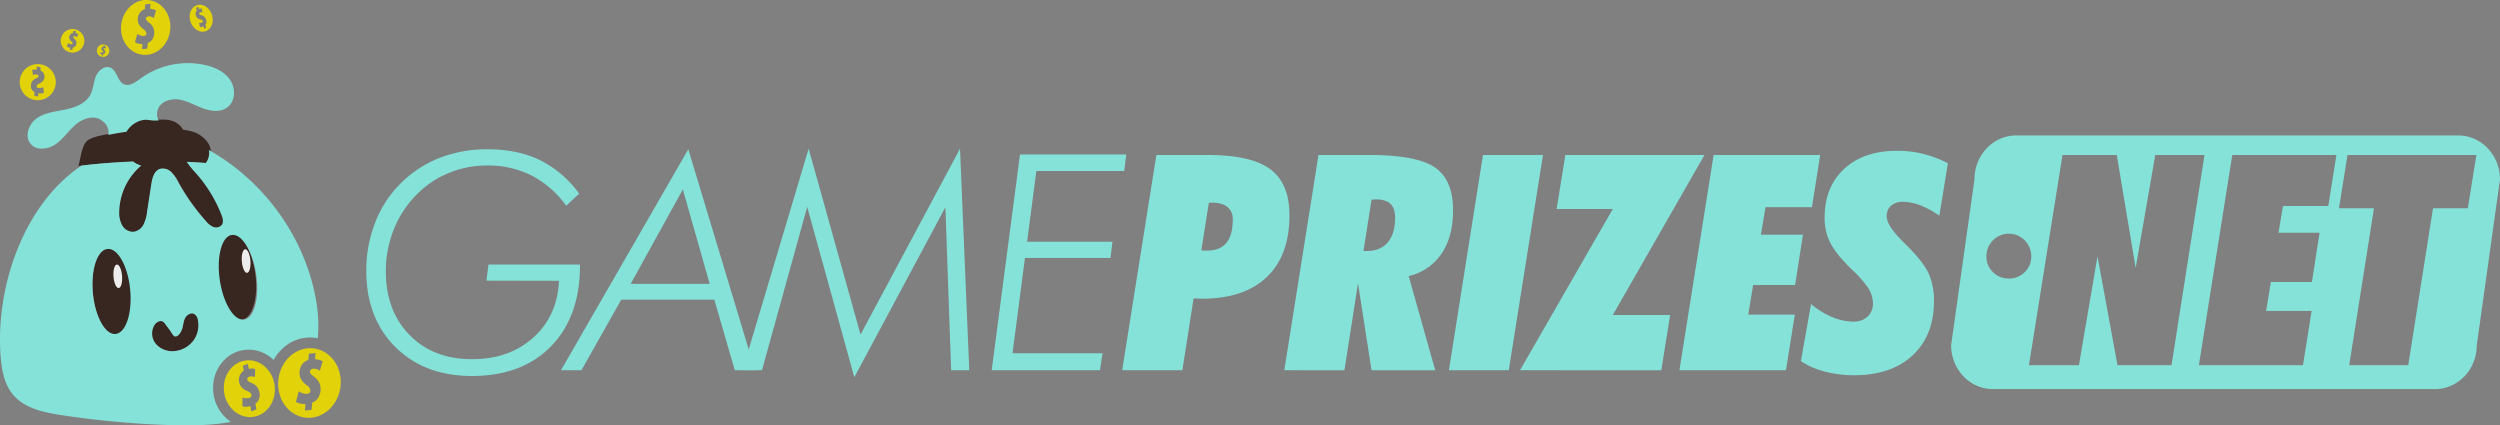 <svg xmlns="http://www.w3.org/2000/svg" viewBox="0 0 1000 170.16"><rect x="0" y="0" width="1000" height="170.16" fill="#808080" stroke="none"/><defs><style>.cls-1{fill:#382720;}.cls-2{fill:#ededed;}.cls-3{fill:#e2d20a;}.cls-4{fill:#85e2d9;}</style></defs><title>Ativo 1</title><g id="Camada_2" data-name="Camada 2"><g id="Camada_1-2" data-name="Camada 1"><ellipse class="cls-1" cx="44.74" cy="116.59" rx="7.62" ry="17.34" transform="translate(-10.79 4.73) rotate(-5.41)"/><ellipse class="cls-1" cx="94.71" cy="110.85" rx="7.62" ry="17.34" transform="matrix(0.99, -0.13, 0.13, 0.99, -13.57, 13.21)"/><path class="cls-1" d="M89.4,86.66A57.49,57.49,0,0,0,79,69.53a37.1,37.1,0,0,1-3.86-4.75c2.61.13,5.22.28,7.83.48a7.06,7.06,0,0,0,.3-8A11.44,11.44,0,0,0,76.4,52.5a20,20,0,0,0-3.16-.6,7.72,7.72,0,0,0-5-3.73c-2.28-.58-4.51-.17-6.79-.36-1.73-.15-3-.55-4.85-.07a10.34,10.34,0,0,0-6.21,4.69c-1.83.23-3.66.53-5.47.9-2.7.55-8.41,1.22-10.37,3.3s-2.38,7.19-3.18,9.78c7.23-.88,14.51-1.46,21.79-1.73a8.85,8.85,0,0,0,3.27,1.64,25.62,25.62,0,0,0-9,18.73,11,11,0,0,0,1.07,5.61,5.27,5.27,0,0,0,4.66,2.89,5.54,5.54,0,0,0,4.27-3.09,16.23,16.23,0,0,0,1.44-5.29q.87-5.62,1.73-11.24c.38-2.46,1.11-5.36,3.45-6.2A4.8,4.8,0,0,1,68.72,69a15.75,15.75,0,0,1,2.88,4.17,86.29,86.29,0,0,0,11.32,15.9,8.28,8.28,0,0,0,3,2.45,3.06,3.06,0,0,0,3.57-.83C90.34,89.54,89.91,88,89.4,86.66Z"/><path class="cls-1" d="M65.82,129a3.7,3.7,0,0,0-.92-1c-1.17-.72-2.73.13-3.52,1.25a6.87,6.87,0,0,0,.44,8,9.1,9.1,0,0,0,7.59,3.19,10.86,10.86,0,0,0,10-13.25A3.49,3.49,0,0,0,78,124.84c-1.38-.78-3.18.31-3.9,1.72s-.79,3.07-1.25,4.59c-.32,1.07-1.63,3.51-3.11,3.06-.67-.21-1.45-1.8-1.85-2.35Z"/><ellipse class="cls-2" cx="47.12" cy="110.52" rx="1.72" ry="4.72" transform="translate(-8.27 3.9) rotate(-4.36)"/><ellipse class="cls-2" cx="97.75" cy="104.51" rx="1.72" ry="4.72" transform="matrix(1, -0.08, 0.08, 1, -7.66, 7.73)"/><path class="cls-3" d="M59.63.07C54.23-.6,49.25,3.73,48.5,9.76s3,11.45,8.42,12.12,10.38-3.67,11.13-9.69S65,.74,59.63.07Zm1.49,15.38a3.91,3.91,0,0,1-2,1.74l-.22,2.27-2.1.2L57,17.6a7.14,7.14,0,0,1-1.79-.18A3.08,3.08,0,0,1,54,16.88l.92-3.3a5.09,5.09,0,0,0,1.35.65,3.54,3.54,0,0,0,1.28.16,1.23,1.23,0,0,0,.78-.34,1.05,1.05,0,0,0,.24-.77A2.42,2.42,0,0,0,57.4,11.7l-.23-.19a6.25,6.25,0,0,1-1.51-1.62,4,4,0,0,1-.54-1.84,4.54,4.54,0,0,1,.69-2.73,3.67,3.67,0,0,1,2.1-1.6l.19-2,2.09-.2-.16,2a8.59,8.59,0,0,1,1.38.23,4,4,0,0,1,1,.44l-.9,3a4.84,4.84,0,0,0-1.09-.55,2.48,2.48,0,0,0-1-.11,1.25,1.25,0,0,0-.79.33.89.89,0,0,0-.27.69c0,.36.37.81,1.06,1.36l.37.29a5.49,5.49,0,0,1,1.39,1.57,4.42,4.42,0,0,1,.49,1.87A5.16,5.16,0,0,1,61.12,15.45Z"/><path class="cls-3" d="M78.74,2.1c-2.36.79-3.49,3.76-2.52,6.62s3.65,4.56,6,3.77,3.49-3.76,2.53-6.63S81.1,1.31,78.74,2.1ZM82.6,8.73a1.93,1.93,0,0,1-.47,1.2L82.52,11l-.82.51-.36-1a3.13,3.13,0,0,1-.77.28,1.24,1.24,0,0,1-.61,0l-.32-1.67a2,2,0,0,0,.69,0A1.48,1.48,0,0,0,80.89,9a.61.61,0,0,0,.25-.31.53.53,0,0,0-.07-.4,1.14,1.14,0,0,0-.79-.49l-.13,0a3.05,3.05,0,0,1-1-.43,2,2,0,0,1-.62-.72,2.5,2.5,0,0,1-.29-1.37,1.75,1.75,0,0,1,.53-1.15l-.34-.94.81-.51.35.91a3.1,3.1,0,0,1,.61-.18,1.74,1.74,0,0,1,.51,0L81,4.89a2.18,2.18,0,0,0-.56,0A1,1,0,0,0,80,5a.57.57,0,0,0-.25.31.48.48,0,0,0,0,.37,1.12,1.12,0,0,0,.72.39l.21.06a2.65,2.65,0,0,1,.91.43,2.22,2.22,0,0,1,.59.74A2.75,2.75,0,0,1,82.6,8.73Z"/><path class="cls-3" d="M15.3,25.64a7.22,7.22,0,1,1-7.42,7A7.22,7.22,0,0,1,15.3,25.64Zm-2.75,9.83a2.77,2.77,0,0,0,1.28,1.34l-.09,1.49,1.51.34.08-1.35a6,6,0,0,0,1.32.06,2.45,2.45,0,0,0,.94-.22l-.31-2.24a3.91,3.91,0,0,1-1.05.29,2.88,2.88,0,0,1-.94,0,.84.84,0,0,1-.53-.3.58.58,0,0,1-.09-.52c.07-.32.4-.62,1-.92l.19-.09a4.52,4.52,0,0,0,1.27-.91,2.51,2.51,0,0,0,.59-1.13,2.67,2.67,0,0,0-.21-1.85,2.51,2.51,0,0,0-1.34-1.24l.07-1.32-1.49-.34-.09,1.28a5.77,5.77,0,0,0-1,0,3.15,3.15,0,0,0-.79.18l.34,2a4.39,4.39,0,0,1,.84-.24,2.09,2.09,0,0,1,.71,0,.94.94,0,0,1,.54.29.53.53,0,0,1,.12.48c0,.22-.36.48-.92.77l-.29.15a3.82,3.82,0,0,0-1.18.88,2.73,2.73,0,0,0-.56,1.16A3,3,0,0,0,12.55,35.47Z"/><path class="cls-3" d="M30.17,11.74a4.72,4.72,0,1,0,3.43,5.72A4.72,4.72,0,0,0,30.17,11.74Zm0,6.67a1.82,1.82,0,0,1-1.05.62l-.2.95-1-.05.19-.87a3.35,3.35,0,0,1-.84-.19,1.63,1.63,0,0,1-.55-.3l.58-1.36a2.92,2.92,0,0,0,.61.37,1.88,1.88,0,0,0,.6.15.61.61,0,0,0,.38-.1.36.36,0,0,0,.15-.31q0-.32-.45-.75l-.1-.09a2.88,2.88,0,0,1-.64-.79,1.56,1.56,0,0,1-.17-.82,1.76,1.76,0,0,1,.45-1.13,1.71,1.71,0,0,1,1.07-.55l.18-.84,1,.05-.17.82a4.74,4.74,0,0,1,.65.19,2.49,2.49,0,0,1,.46.25l-.57,1.22a2.31,2.31,0,0,0-.49-.31,1.22,1.22,0,0,0-.45-.1.6.6,0,0,0-.39.09.34.34,0,0,0-.16.27c0,.16.14.37.44.65.07.07.13.11.16.15a2.41,2.41,0,0,1,.59.76,1.86,1.86,0,0,1,.15.83A2.08,2.08,0,0,1,30.17,18.41Z"/><path class="cls-3" d="M41.86,17.84a2.5,2.5,0,1,0,1.83,3A2.51,2.51,0,0,0,41.86,17.84Zm0,3.55a1,1,0,0,1-.55.32l-.11.51-.54,0,.1-.46a1.89,1.89,0,0,1-.44-.1,1,1,0,0,1-.3-.16l.32-.72a1.29,1.29,0,0,0,.32.19A.79.79,0,0,0,41,21a.26.26,0,0,0,.2-.05.2.2,0,0,0,.08-.17q0-.16-.24-.39L41,20.36a1.69,1.69,0,0,1-.34-.42,1,1,0,0,1-.1-.44,1.07,1.07,0,0,1,.24-.6.92.92,0,0,1,.57-.29l.1-.45.53,0-.09.44a1.75,1.75,0,0,1,.34.1,1.17,1.17,0,0,1,.25.13l-.3.65a.83.83,0,0,0-.26-.16.53.53,0,0,0-.24-.06.3.3,0,0,0-.21.05.16.16,0,0,0-.08.14c0,.09.07.2.23.35l.09.08a1.5,1.5,0,0,1,.31.4.91.91,0,0,1,.08.44A1.1,1.1,0,0,1,41.86,21.39Z"/><path class="cls-3" d="M98.27,144.2c-5.58.73-9.45,6.37-8.64,12.6s6,10.68,11.58,9.95,9.45-6.37,8.64-12.59S103.85,143.47,98.27,144.2Zm5.48,15a4.07,4.07,0,0,1-1.58,2.27l.38,2.33-2.06.74-.35-2.11a6.91,6.91,0,0,1-1.83.28,3.07,3.07,0,0,1-1.36-.22L97,159a5.33,5.33,0,0,0,1.52.3,3.35,3.35,0,0,0,1.32-.18,1.21,1.21,0,0,0,.69-.54,1,1,0,0,0,0-.83c-.15-.48-.66-.91-1.52-1.29l-.28-.13a6.24,6.24,0,0,1-1.93-1.24,3.94,3.94,0,0,1-1-1.7,4.67,4.67,0,0,1,0-2.91,3.74,3.74,0,0,1,1.69-2.14l-.33-2.06,2-.74.35,2a7.88,7.88,0,0,1,1.44-.12,4.39,4.39,0,0,1,1.13.17l-.13,3.22a4.6,4.6,0,0,0-1.23-.26,2.48,2.48,0,0,0-1,.13,1.33,1.33,0,0,0-.71.54.92.92,0,0,0-.09.76c.11.35.59.71,1.42,1.08l.44.2a5.6,5.6,0,0,1,1.8,1.21,4.57,4.57,0,0,1,1,1.75A5.31,5.31,0,0,1,103.75,159.22Z"/><path class="cls-3" d="M125.45,139.36c-6.85-.82-13.15,4.71-14.07,12.35s3.89,14.51,10.74,15.33,13.15-4.71,14.07-12.35S132.3,140.19,125.45,139.36Zm2,19.5a5,5,0,0,1-2.57,2.22l-.26,2.88-2.67.26.23-2.61a8.89,8.89,0,0,1-2.26-.22,4.09,4.09,0,0,1-1.55-.67l1.15-4.2a5.7,5.7,0,0,0,1.71.81,4.18,4.18,0,0,0,1.62.2,1.47,1.47,0,0,0,1-.43,1.33,1.33,0,0,0,.3-1,3.07,3.07,0,0,0-1.42-2l-.3-.23a7.74,7.74,0,0,1-1.92-2.06,5,5,0,0,1-.7-2.32,5.79,5.79,0,0,1,.86-3.47,4.63,4.63,0,0,1,2.66-2l.23-2.54,2.65-.26-.19,2.46a10.26,10.26,0,0,1,1.75.29,5,5,0,0,1,1.3.56l-1.14,3.77a5.83,5.83,0,0,0-1.38-.68,3,3,0,0,0-1.22-.14,1.61,1.61,0,0,0-1,.42,1.12,1.12,0,0,0-.34.88c0,.45.48,1,1.36,1.72l.46.36a6.81,6.81,0,0,1,1.77,2,5.51,5.51,0,0,1,.64,2.37A6.54,6.54,0,0,1,127.42,158.86Z"/><path class="cls-4" d="M22.4,57.58c3-2.14,5.05-5.34,7.85-7.73s7-3.88,10.1-1.9c2.57,1.66,3.31,3.78,3,6,.72-.13,1.38-.25,1.91-.36,1.77-.36,3.54-.64,5.33-.87a10,10,0,0,1,6-4.57c1.75-.46,3-.08,4.72.07.71,0,1.41,0,2.11,0a6,6,0,0,1-.29-4.47c1.16-3.2,5.2-4.46,8.56-3.92s6.36,2.37,9.56,3.53S88.33,45,91,42.89c3.19-2.44,3.32-7.55,1.08-10.88S85.94,26.86,82,26a32.08,32.08,0,0,0-25.84,5.45c-2,1.45-4.33,3.23-6.55,2.25-2.66-1.18-2.74-5.45-5.41-6.62-2.33-1-4.92,1.14-5.87,3.5s-1,5.05-2.18,7.3c-1.88,3.55-6.09,5.12-10,5.93S18,45,14.72,47.3s-5.07,7.39-2.38,10.37C14.8,60.4,19.41,59.71,22.4,57.58Z"/><path class="cls-4" d="M85.38,157.35C84.26,148.79,89.79,141,97.71,140A14,14,0,0,1,109.43,144a18.13,18.13,0,0,1,3.93-4.9,16.05,16.05,0,0,1,12.6-4h0c.39.05.78.13,1.16.21a58.94,58.94,0,0,0-1-16.81C121.37,94.05,105.19,72.18,83.53,60a6.38,6.38,0,0,1-1.23,5.19c-2.54-.19-5.08-.35-7.63-.46a38.34,38.34,0,0,0,3.76,4.62A55.58,55.58,0,0,1,88.6,86c.49,1.27.91,2.8.14,3.92a3,3,0,0,1-3.48.81,8.23,8.23,0,0,1-3-2.38,84.51,84.51,0,0,1-11-15.48,15.39,15.39,0,0,0-2.81-4.07,4.68,4.68,0,0,0-4.55-1.24c-2.29.82-3,3.64-3.36,6q-.84,5.48-1.69,11a15.94,15.94,0,0,1-1.4,5.15,5.36,5.36,0,0,1-4.16,3,5.08,5.08,0,0,1-4.53-2.81,10.61,10.61,0,0,1-1.05-5.46,25,25,0,0,1,8.73-18.24,8.78,8.78,0,0,1-3.19-1.59c-6.88.25-13.76.8-20.6,1.61C9.23,81.93-1.74,114.9.22,142.22c.4,5.59,1.44,11.45,5.07,15.73,4.58,5.39,12.12,7,19.11,8.07a359.14,359.14,0,0,0,43.43,4c8.2.26,16.5.21,24.53-1.26A16.17,16.17,0,0,1,85.38,157.35ZM92.72,94c4-.59,8.4,6.5,9.76,15.82s-.78,17.37-4.8,18-8.39-6.49-9.76-15.82S88.7,94.54,92.72,94ZM46.23,133.58c-4.13.39-8.19-6.9-9.08-16.29S38.88,100,43,99.59s8.19,6.91,9.07,16.29S50.35,133.19,46.23,133.58Zm31,2.83a10.5,10.5,0,0,1-7.72,4.07,8.68,8.68,0,0,1-7.22-3,6.52,6.52,0,0,1-.41-7.58c.75-1.07,2.23-1.88,3.34-1.19a3.67,3.67,0,0,1,.88.92l2,2.7c.39.52,1.13,2,1.76,2.23,1.41.43,2.66-1.89,3-2.9.43-1.45.49-3,1.18-4.37s2.39-2.38,3.71-1.63a3.28,3.28,0,0,1,1.36,2.26A10.48,10.48,0,0,1,77.24,136.41Z"/><path class="cls-4" d="M194.57,112.25l.83-6.43H232v.24q0,20.58-11.59,32.45t-31.63,11.88q-19,0-30.62-11.58t-11.64-30.45a52.26,52.26,0,0,1,3.74-19.81,44.53,44.53,0,0,1,10.64-15.8A45.49,45.49,0,0,1,176.24,63,52.36,52.36,0,0,1,195,59.72q12,0,20.9,4.28a43.34,43.34,0,0,1,15.77,13.47l-5.19,4.83a39.55,39.55,0,0,0-13.85-12.11,39,39,0,0,0-17.86-4,39.75,39.75,0,0,0-15.27,3,37.92,37.92,0,0,0-12.74,8.55,40.82,40.82,0,0,0-9.22,14,44.75,44.75,0,0,0-3.21,16.8q0,15.74,9.49,25.44t25,9.69q14.93,0,24.53-8.66t10.25-22.7Z"/><path class="cls-4" d="M224.39,148.09l50.93-88.37L302,148.09h-8.08l-8.19-28.23H248.5l-15.92,28.23Zm59.48-34.54L273.14,75.76l-20.87,37.79Z"/><path class="cls-4" d="M297,148.09l26.46-88.6,20.76,74.34L384,59.49l3.71,88.6h-7.25l-2.3-65.2-36.43,68L322.88,82.77l-18.09,65.32Z"/><path class="cls-4" d="M396.68,148.09,408,61.79h42.5l-.82,6.6H414.54l-3.71,28.3H445l-.82,6.48h-34.2L405,141.31h36l-1,6.78Z"/><path class="cls-4" d="M448.87,148.09,462.55,62h20.63q17.28,0,24.94,5.69t7.66,18.43q0,16.08-9.11,24.73t-26,8.63q-.54,0-1.62-.06t-1.62-.06l-4.48,28.71Zm34.67-67-3,19a5.24,5.24,0,0,0,1,.14c.36,0,.79,0,1.3,0q5.13,0,7.69-3.06c1.71-2,2.57-5.13,2.57-9.26A6.27,6.27,0,0,0,491,82.8q-2.11-1.72-6.19-1.73Z"/><path class="cls-4" d="M513.72,148.09,527.4,62h20.28q19.1,0,26.32,5t7.22,17.1q0,10.56-4.57,17.33a21.65,21.65,0,0,1-13.18,9l10.62,37.67H548.62l-5.42-34.78-5.43,34.78Zm31.66-47.69h1.29q5.49,0,8.43-3.45T558.05,87c0-2.48-.63-4.3-1.89-5.48s-3.2-1.77-5.83-1.77c-.16,0-.42,0-.8.06a8.91,8.91,0,0,1-.91.06Z"/><path class="cls-4" d="M579.57,148.09,593.19,62h24l-13.68,86.07Z"/><path class="cls-4" d="M608,148.09,645.12,83.6H622.66L626.14,62h55.65l-36.67,64h22.93l-3.53,22.1Z"/><path class="cls-4" d="M671.77,148.09,685.45,62h42.62l-3.3,20.87H706.2l-1.83,11h16.8L718.05,114H701.24l-1.94,11.85h18.63l-3.54,22.22Z"/><path class="cls-4" d="M724.41,121.62a32.35,32.35,0,0,0,8.43,5.19,22.19,22.19,0,0,0,8.49,1.83,8.06,8.06,0,0,0,5.72-2,7,7,0,0,0,2.12-5.39,11.26,11.26,0,0,0-1.77-5.87,43.53,43.53,0,0,0-6.84-7.75q-6.12-6-8.43-10.49a21.91,21.91,0,0,1-2.29-10q0-12.33,7.81-19.57t21.19-7.26a43.23,43.23,0,0,1,10.32,1.21,48.43,48.43,0,0,1,10,3.75l-3.42,21a35.83,35.83,0,0,0-7.58-4.12,19.46,19.46,0,0,0-7-1.42,6.87,6.87,0,0,0-4.75,1.56,5.47,5.47,0,0,0-1.73,4.28c0,2.44,2.22,5.85,6.66,10.26l1.29,1.29q6.72,6.6,8.85,11.32a26.45,26.45,0,0,1,2.12,10.91q0,13.79-8.52,21.75t-23.32,8a46.15,46.15,0,0,1-11.93-1.5,30.22,30.22,0,0,1-9.46-4.16Z"/><path class="cls-4" d="M983.29,54.18H806.5c-9.23,0-16.71,7.87-16.71,17.58l-9.34,66.29c0,9.71,7.48,17.58,16.71,17.58H974c9.23,0,16.71-7.87,16.71-17.58L1000,71.76C1000,62.05,992.52,54.18,983.29,54.18ZM803.54,111.41a8.72,8.72,0,0,1-6.37-2.56,8.48,8.48,0,0,1-2.6-6.27,8.91,8.91,0,0,1,2.6-6.43,8.92,8.92,0,0,1,12.73,0,8.91,8.91,0,0,1,2.6,6.43,8.48,8.48,0,0,1-2.6,6.27A8.71,8.71,0,0,1,803.54,111.41ZM847,146.09l-8-43.54-7.43,43.54h-20L825,62h21.71l7.55,45.15L862.1,62h19.7l-13.19,84.09Zm84.32-63.7H913.19L911.4,93.1h16.42l-3.05,19.7H908.35l-1.9,11.58h18.2l-3.46,21.71H879.55L892.91,62h41.65Zm55.81.92H973.21l-9.91,62.78H939.68l9.91-62.78h-14L939,62h51.55Z"/></g></g></svg>